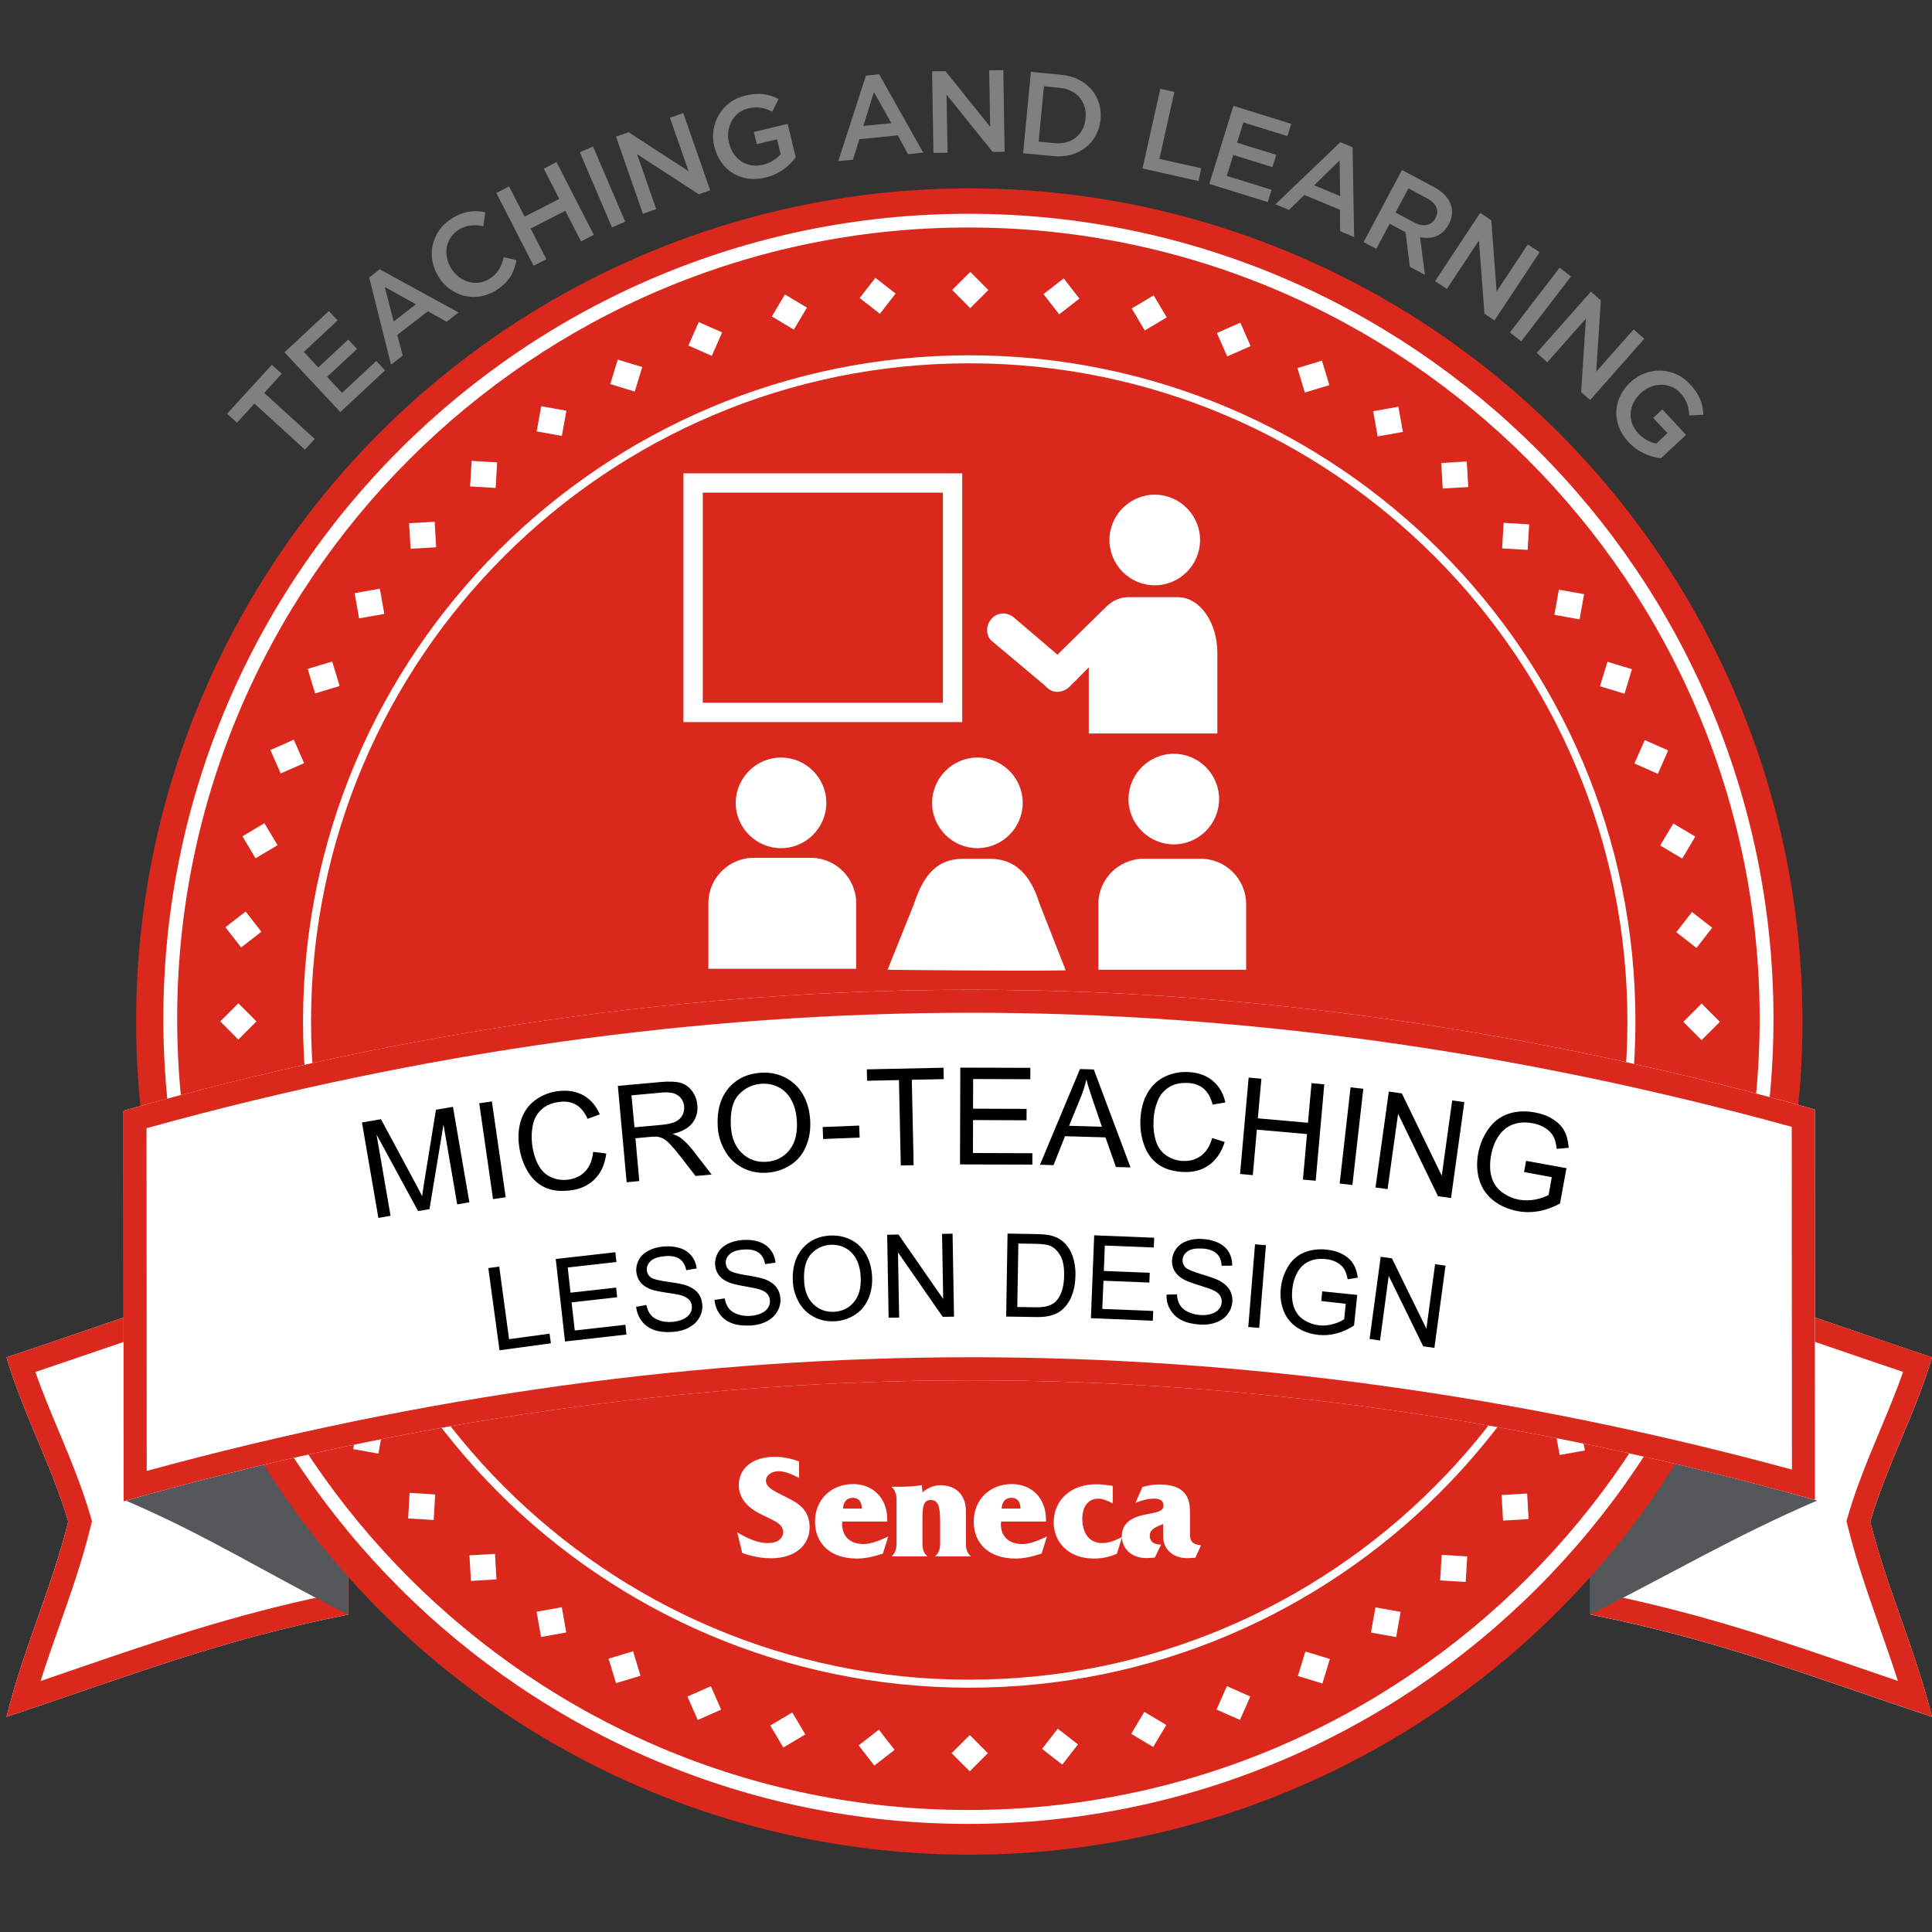 <?xml version="1.0" encoding="utf-8"?>
<!-- Generator: Adobe Illustrator 26.2.1, SVG Export Plug-In . SVG Version: 6.00 Build 0)  -->
<svg version="1.1" xmlns="http://www.w3.org/2000/svg" xmlns:xlink="http://www.w3.org/1999/xlink" x="0px" y="0px"
	 viewBox="0 0 200 200" style="enable-background:new 0 0 200 200;" xml:space="preserve">
<rect x="0" y="0" width="200" height="200" fill="#333333" stroke="none"/>
<style type="text/css">
	.st0{fill:#FFFFFF;}
	.st1{fill:#DA291C;}
	.st2{fill:#54585A;}
	.st3{display:none;}
	.st4{display:inline;fill:#DA291C;}
	.st5{fill:#808080;}
	.st6{display:inline;fill:none;}
	.st7{display:inline;}
	.st8{fill:none;}
	.st9{fill:none;stroke:#FFFFFF;stroke-width:2;stroke-miterlimit:10;}
</style>
<g id="Background">
	<g>
		<g>
			<g>
				<g>
					<g>
						<path class="st0" d="M36.04,167.14c-13.45,2.68-22.18,6.21-35.37,10.59c1.65-6.75,4.73-13.49,6.39-20.21
							c-1.65-5.68-4.74-11.35-6.39-17.01c13.19-4.38,21.92-7.91,35.37-10.59C36.04,142.33,36.04,154.73,36.04,167.14z"/>
						<path class="st1" d="M33.65,132.86v32.33c-9.73,2.07-17.18,4.62-25.72,7.55c-1.22,0.42-2.46,0.84-3.73,1.28
							c0.6-1.9,1.27-3.8,1.93-5.66c1.18-3.35,2.39-6.81,3.24-10.27l0.15-0.62l-0.18-0.62c-0.87-2.98-2.1-5.93-3.29-8.78
							c-0.87-2.08-1.7-4.07-2.39-6.04c2.02-0.68,3.94-1.34,5.82-1.98C17.91,137.16,24.73,134.82,33.65,132.86 M36.04,129.92
							c-13.45,2.68-22.18,6.21-35.37,10.59c1.65,5.66,4.73,11.32,6.39,17.01c-1.65,6.72-4.74,13.46-6.39,20.21
							c13.19-4.38,21.92-7.91,35.37-10.59C36.04,154.73,36.04,142.33,36.04,129.92L36.04,129.92z"/>
					</g>
				</g>
				<g>
					<g>
						<path class="st2" d="M13.02,155.34c8.39,3.59,14.53,7.53,23.02,11.79c0-5.96,0-11.92,0-17.88
							C27.55,150.95,21.42,152.98,13.02,155.34z"/>
					</g>
				</g>
			</g>
			<g>
				<g>
					<g>
						<path class="st0" d="M164.63,167.14c13.45,2.68,22.18,6.21,35.37,10.59c-1.65-6.75-4.73-13.49-6.39-20.21
							c1.65-5.68,4.74-11.35,6.39-17.01c-13.19-4.38-21.92-7.91-35.37-10.59C164.63,142.33,164.63,154.73,164.63,167.14z"/>
						<path class="st1" d="M167.02,132.86c8.92,1.95,15.74,4.29,24.17,7.18c1.87,0.64,3.79,1.3,5.82,1.98
							c-0.69,1.97-1.52,3.96-2.39,6.04c-1.19,2.86-2.43,5.81-3.29,8.78l-0.18,0.62l0.15,0.62c0.85,3.46,2.07,6.92,3.24,10.27
							c0.66,1.87,1.32,3.77,1.93,5.66c-1.27-0.43-2.51-0.86-3.73-1.28c-8.54-2.93-15.99-5.48-25.72-7.55V132.86 M164.63,129.92
							c0,12.4,0,24.81,0,37.21c13.45,2.68,22.18,6.21,35.37,10.59c-1.65-6.75-4.73-13.49-6.39-20.21
							c1.65-5.68,4.74-11.35,6.39-17.01C186.81,136.13,178.08,132.61,164.63,129.92L164.63,129.92z"/>
					</g>
				</g>
				<g>
					<g>
						<path class="st2" d="M188.11,155.34c-8.39,3.59-14.99,7.53-23.48,11.79c0-5.96,0-11.92,0-17.88
							C173.12,150.95,179.72,152.98,188.11,155.34z"/>
					</g>
				</g>
			</g>
		</g>
		<g>
			<circle class="st1" cx="100.34" cy="105.75" r="86.25"/>
			<path class="st0" d="M100.29,174.71c-38.03-0.02-68.95-30.98-68.92-69.01c0.02-38.03,30.98-68.95,69.01-68.92
				s68.95,30.98,68.92,69.01S138.32,174.74,100.29,174.71z M100.38,37.61C62.81,37.59,32.22,68.13,32.2,105.7
				c-0.02,37.57,30.52,68.16,68.09,68.18s68.16-30.52,68.18-68.09C168.5,68.22,137.95,37.63,100.38,37.61z"/>
			<g>
				
					<rect x="174.71" y="104.47" transform="matrix(0.708 -0.707 0.707 0.708 -23.281 155.334)" class="st0" width="2.65" height="2.65"/>
				
					<rect x="174.13" y="94.97" transform="matrix(0.614 -0.789 0.789 0.614 -8.319 175.579)" class="st0" width="2.65" height="2.65"/>
				
					<rect x="172.41" y="85.83" transform="matrix(0.512 -0.859 0.859 0.512 9.862 191.68)" class="st0" width="2.65" height="2.65"/>
				
					<rect x="169.63" y="77.1" transform="matrix(0.404 -0.915 0.915 0.404 30.116 203.099)" class="st0" width="2.65" height="2.65"/>
				
					<rect x="165.86" y="68.87" transform="matrix(0.292 -0.957 0.957 0.292 51.29 209.659)" class="st0" width="2.65" height="2.65"/>
				
					<rect x="161.18" y="61.21" transform="matrix(0.176 -0.984 0.984 0.176 72.312 211.478)" class="st0" width="2.65" height="2.65"/>
				
					<rect x="155.64" y="54.18" transform="matrix(0.059 -0.998 0.998 0.059 92.245 208.902)" class="st0" width="2.65" height="2.65"/>
				
					<rect x="149.32" y="47.86" transform="matrix(0.998 -0.058 0.058 0.998 -2.6 8.823)" class="st0" width="2.65" height="2.65"/>
				
					<rect x="142.3" y="42.31" transform="matrix(0.985 -0.175 0.175 0.985 -5.418 25.794)" class="st0" width="2.65" height="2.65"/>
				
					<rect x="134.64" y="37.61" transform="matrix(0.957 -0.29 0.29 0.957 -5.448 41.153)" class="st0" width="2.65" height="2.65"/>
				
					<rect x="126.42" y="33.83" transform="matrix(0.915 -0.403 0.403 0.915 -3.335 54.464)" class="st0" width="2.65" height="2.65"/>
				
					<rect x="117.7" y="31.04" transform="matrix(0.859 -0.511 0.511 0.859 0.187 65.414)" class="st0" width="2.65" height="2.65"/>
				
					<rect x="108.55" y="29.31" transform="matrix(0.79 -0.613 0.613 0.79 4.301 73.83)" class="st0" width="2.65" height="2.65"/>
				
					<rect x="99.06" y="28.72" transform="matrix(0.708 -0.707 0.707 0.708 8.126 79.722)" class="st0" width="2.65" height="2.65"/>
				
					<rect x="89.56" y="29.3" transform="matrix(0.614 -0.789 0.789 0.614 10.886 83.526)" class="st0" width="2.65" height="2.65"/>
				
					<rect x="80.42" y="31.02" transform="matrix(0.512 -0.859 0.859 0.512 12.079 85.961)" class="st0" width="2.65" height="2.65"/>
				
					<rect x="71.69" y="33.79" transform="matrix(0.404 -0.915 0.915 0.404 11.38 87.713)" class="st0" width="2.65" height="2.65"/>
				
					<rect x="63.46" y="37.56" transform="matrix(0.292 -0.957 0.957 0.292 8.699 89.525)" class="st0" width="2.65" height="2.65"/>
				
					<rect x="55.8" y="42.25" transform="matrix(0.176 -0.984 0.984 0.176 4.163 92.131)" class="st0" width="2.65" height="2.65"/>
				
					<rect x="48.77" y="47.79" transform="matrix(0.059 -0.998 0.998 0.059 -1.907 96.209)" class="st0" width="2.65" height="2.65"/>
				
					<rect x="42.44" y="54.1" transform="matrix(0.998 -0.058 0.058 0.998 -3.142 2.633)" class="st0" width="2.65" height="2.65"/>
				
					<rect x="36.9" y="61.13" transform="matrix(0.985 -0.175 0.175 0.985 -10.335 7.648)" class="st0" width="2.65" height="2.65"/>
				
					<rect x="32.2" y="68.79" transform="matrix(0.957 -0.29 0.29 0.957 -18.912 12.753)" class="st0" width="2.65" height="2.65"/>
				
					<rect x="28.42" y="77.01" transform="matrix(0.915 -0.403 0.403 0.915 -29.049 18.632)" class="st0" width="2.65" height="2.65"/>
				
					<rect x="25.63" y="85.73" transform="matrix(0.859 -0.511 0.511 0.859 -40.726 26.026)" class="st0" width="2.65" height="2.65"/>
				
					<rect x="23.9" y="94.87" transform="matrix(0.79 -0.613 0.613 0.79 -53.699 35.69)" class="st0" width="2.65" height="2.65"/>
				
					<rect x="23.3" y="104.37" transform="matrix(0.708 -0.707 0.707 0.708 -67.487 48.315)" class="st0" width="2.65" height="2.65"/>
				
					<rect x="23.89" y="113.87" transform="matrix(0.614 -0.789 0.789 0.614 -81.168 64.321)" class="st0" width="2.65" height="2.65"/>
				
					<rect x="25.6" y="123.01" transform="matrix(0.512 -0.859 0.859 0.512 -93.64 83.745)" class="st0" width="2.65" height="2.65"/>
				
					<rect x="28.38" y="131.73" transform="matrix(0.404 -0.915 0.915 0.404 -104.006 106.45)" class="st0" width="2.65" height="2.65"/>
				
					<rect x="32.15" y="139.96" transform="matrix(0.292 -0.957 0.957 0.292 -111.435 132.116)" class="st0" width="2.65" height="2.65"/>
				
					<rect x="36.84" y="147.63" transform="matrix(0.176 -0.984 0.984 0.176 -115.184 160.281)" class="st0" width="2.65" height="2.65"/>
				
					<rect x="42.38" y="154.66" transform="matrix(0.059 -0.998 0.998 0.059 -114.601 190.361)" class="st0" width="2.65" height="2.65"/>
				
					<rect x="48.69" y="160.98" transform="matrix(0.998 -0.058 0.058 0.998 -9.332 3.175)" class="st0" width="2.65" height="2.65"/>
				
					<rect x="55.72" y="166.53" transform="matrix(0.985 -0.175 0.175 0.985 -28.48 12.565)" class="st0" width="2.65" height="2.65"/>
				
					<rect x="63.38" y="171.23" transform="matrix(0.957 -0.29 0.29 0.957 -47.311 26.218)" class="st0" width="2.65" height="2.65"/>
				
					<rect x="71.6" y="175.01" transform="matrix(0.915 -0.403 0.403 0.915 -64.882 44.346)" class="st0" width="2.65" height="2.65"/>
				
					<rect x="80.32" y="177.8" transform="matrix(0.859 -0.511 0.511 0.859 -80.114 66.939)" class="st0" width="2.65" height="2.65"/>
				
					<rect x="89.46" y="179.53" transform="matrix(0.79 -0.613 0.613 0.79 -91.839 93.69)" class="st0" width="2.65" height="2.65"/>
				
					<rect x="98.96" y="180.12" transform="matrix(0.708 -0.707 0.707 0.708 -98.894 123.927)" class="st0" width="2.65" height="2.65"/>
				
					<rect x="108.45" y="179.54" transform="matrix(0.614 -0.789 0.789 0.614 -100.372 156.374)" class="st0" width="2.65" height="2.65"/>
				
					<rect x="117.6" y="177.82" transform="matrix(0.512 -0.859 0.859 0.512 -95.857 189.463)" class="st0" width="2.65" height="2.65"/>
				
					<rect x="126.32" y="175.05" transform="matrix(0.404 -0.915 0.915 0.404 -85.269 221.836)" class="st0" width="2.65" height="2.65"/>
				
					<rect x="134.55" y="171.28" transform="matrix(0.292 -0.957 0.957 0.292 -68.844 252.25)" class="st0" width="2.65" height="2.65"/>
				
					<rect x="142.22" y="166.59" transform="matrix(0.176 -0.984 0.984 0.176 -47.035 279.628)" class="st0" width="2.65" height="2.65"/>
				
					<rect x="149.25" y="161.05" transform="matrix(0.059 -0.998 0.998 0.059 -20.449 303.054)" class="st0" width="2.65" height="2.65"/>
				
					<rect x="155.57" y="154.73" transform="matrix(0.998 -0.058 0.058 0.998 -8.79 9.366)" class="st0" width="2.65" height="2.65"/>
				
					<rect x="161.12" y="147.71" transform="matrix(0.985 -0.175 0.175 0.985 -23.564 30.71)" class="st0" width="2.65" height="2.65"/>
				
					<rect x="165.82" y="140.05" transform="matrix(0.957 -0.29 0.29 0.957 -33.847 54.617)" class="st0" width="2.65" height="2.65"/>
				
					<rect x="169.6" y="131.83" transform="matrix(0.915 -0.403 0.403 0.915 -39.168 80.179)" class="st0" width="2.65" height="2.65"/>
				
					<rect x="172.39" y="123.11" transform="matrix(0.859 -0.511 0.511 0.859 -39.201 106.327)" class="st0" width="2.65" height="2.65"/>
				
					<rect x="174.12" y="113.96" transform="matrix(0.79 -0.613 0.613 0.79 -33.839 131.83)" class="st0" width="2.65" height="2.65"/>
				
					<rect x="174.71" y="104.47" transform="matrix(0.708 -0.707 0.707 0.708 -23.281 155.334)" class="st0" width="2.65" height="2.65"/>
			</g>
			<path class="st0" d="M100.25,188.81c-45.96,0-83.34-37.39-83.34-83.34s37.39-83.34,83.34-83.34s83.34,37.39,83.34,83.34
				S146.21,188.81,100.25,188.81z M100.25,23.55c-45.17,0-81.91,36.75-81.91,81.91s36.75,81.91,81.91,81.91s81.91-36.75,81.91-81.91
				S145.42,23.55,100.25,23.55z"/>
		</g>
		<g>
			<g>
				<path class="st0" d="M12.8,155.41c58.85-16.65,116.22-16.69,175.09-0.13c-0.01-13.48-0.02-26.96-0.02-40.43
					C129,98.28,71.63,98.33,12.78,114.98C12.79,128.45,12.8,141.93,12.8,155.41z"/>
				<path class="st1" d="M100.55,104.84c27.93,0,56.49,3.97,84.93,11.81l0.02,35.48c-28.43-7.72-56.98-11.63-84.92-11.63
					c-28.1,0-56.81,3.96-85.39,11.77l-0.02-35.48C43.75,108.86,72.47,104.84,100.55,104.84 M100.55,102.46
					c-29.14,0-58.26,4.17-87.77,12.52c0.01,13.48,0.02,26.96,0.02,40.43c29.5-8.35,58.64-12.52,87.77-12.52
					c28.98,0,57.96,4.13,87.31,12.39c-0.01-13.48-0.02-26.96-0.02-40.43C158.51,106.59,129.53,102.46,100.55,102.46L100.55,102.46z"
					/>
			</g>
		</g>
		<g class="st3">
			<polygon class="st4" points="25.8,126.4 27.35,129.54 30.81,130.05 28.3,132.49 28.89,135.94 25.79,134.31 22.69,135.94 
				23.29,132.49 20.78,130.04 24.25,129.54 			"/>
			<polygon class="st4" points="174.9,126.4 176.44,129.54 179.91,130.05 177.4,132.49 177.99,135.94 174.89,134.31 171.79,135.94 
				172.39,132.49 169.88,130.04 173.35,129.54 			"/>
		</g>
		<g>
			<path class="st0" d="M79.54,159.74c0.95,0,1.53-0.49,1.53-1.12c0-0.95-1.04-1.22-2.46-1.95c-1.4-0.72-2.13-1.74-2.13-2.93
				c0-1.71,1.39-2.93,3.71-2.93c0.86,0,1.67,0.16,2.53,0.48v1.7c-0.85-0.43-1.53-0.69-2.1-0.69c-0.8,0-1.33,0.45-1.33,0.98
				c0,0.83,1.07,1.13,2.82,2.09c1.16,0.64,1.7,1.52,1.7,2.74c0,1.89-1.56,3.2-3.98,3.2c-1,0-1.97-0.19-2.99-0.54l-0.52-2.14
				C77.5,159.33,78.49,159.74,79.54,159.74z"/>
			<path class="st0" d="M87.2,157.51c0,0.09-0.02,0.18-0.02,0.26c0,1.31,0.85,2.07,2.23,2.07c0.68,0,1.5-0.29,2.54-0.78l-0.55,1.76
				c-0.9,0.3-1.75,0.52-2.71,0.52c-2.72,0-4.32-1.54-4.32-3.82c0-2.28,1.67-3.89,3.95-3.89c2.02,0,3.53,1.43,3.53,3.68
				c0,0.06,0,0.14,0,0.2H87.2z M88.27,155.05c-0.59,0-0.97,0.4-1,1.12h1.95C89.21,155.43,88.88,155.05,88.27,155.05z"/>
			<path class="st0" d="M92.81,159.78v-4.5c0-0.59-0.12-1-0.52-1.37H93c0.79,0,1.6-0.03,2.43-0.17l0.06,0.74
				c0.61-0.49,1.19-0.73,1.87-0.73c1.6,0,2.63,1.02,2.63,2.68v3.34c0,0.59,0.12,0.99,0.52,1.35H96.8c0.4-0.36,0.52-0.76,0.52-1.35
				v-2.33c0-1.41-0.18-2.16-0.96-2.16c-0.81,0-0.87,0.74-0.87,2.16v2.33c0,0.59,0.12,0.99,0.52,1.35H92.3
				C92.69,160.77,92.81,160.37,92.81,159.78z"/>
			<path class="st0" d="M103.63,157.51c0,0.09-0.02,0.18-0.02,0.26c0,1.31,0.85,2.07,2.23,2.07c0.68,0,1.5-0.29,2.54-0.78
				l-0.55,1.76c-0.9,0.3-1.75,0.52-2.71,0.52c-2.72,0-4.32-1.54-4.32-3.82c0-2.28,1.67-3.89,3.95-3.89c2.02,0,3.53,1.43,3.53,3.68
				c0,0.06,0,0.14,0,0.2H103.63z M104.69,155.05c-0.59,0-0.97,0.4-1,1.12h1.95C105.63,155.43,105.3,155.05,104.69,155.05z"/>
			<path class="st0" d="M115.62,160.84c-0.79,0.35-1.57,0.5-2.39,0.5c-2.54,0-4.15-1.61-4.15-3.75c0-2.26,1.72-3.94,4.41-3.94
				c0.43,0,0.99,0.06,1.7,0.17v1.81c-0.61-0.32-1.09-0.49-1.49-0.49c-1,0-1.66,0.76-1.66,2.08c0,1.57,0.78,2.52,2.05,2.52
				c0.61,0,1.28-0.21,2.07-0.64L115.62,160.84z"/>
			<path class="st0" d="M119.02,158.99c0,0.53,0.38,0.9,1.05,0.9c0.05,0,0.08,0,0.12,0l-0.64,1.35c-0.43,0.03-0.71,0.05-0.9,0.05
				c-1.5,0-2.52-0.97-2.52-2.26c0-1.12,0.71-1.84,2.11-2.17c1.34-0.32,2.2-0.29,2.2-1.02c0-0.46-0.32-0.7-0.96-0.7
				c-0.61,0-1.25,0.15-1.93,0.43l0.71-1.63c0.58-0.17,1.12-0.27,1.7-0.27c1.19,0,2.04,0.24,2.58,0.81c0.64,0.65,0.65,1.47,0.65,2.52
				c0,0.05,0,0.09,0,0.14v1.69c0,0.79,0.27,1.02,1.14,1.14l-0.58,1.28c-0.4,0.03-0.67,0.05-0.85,0.05c-1.46,0-2.49-0.9-2.49-2.25
				v-1.28C119.49,158.11,119.02,158.38,119.02,158.99z"/>
			<g id="Teaching_and_Learning">
				<path class="st5" d="M26.34,41.78l-1.81,1.98l-1.02-0.93l4.63-5.07l1.02,0.93l-1.81,1.98l5.23,4.77l-1.01,1.11L26.34,41.78z"/>
				<path class="st5" d="M29.45,36.47l4.59-4.27l0.91,0.97l-3.5,3.26l1.5,1.61l3.1-2.89l0.91,0.97l-3.1,2.89l1.55,1.66l3.54-3.3
					l0.91,0.97l-4.63,4.32L29.45,36.47z"/>
				<path class="st5" d="M38.22,28.72l1.09-0.84l8.16,4.47l-1.24,0.96l-1.93-1.09l-3.17,2.45l0.56,2.15l-1.21,0.93L38.22,28.72z
					 M43.06,31.5l-3.23-1.79l0.92,3.57L43.06,31.5z"/>
				<path class="st5" d="M45.42,28.69l-0.01-0.02c-1.29-2.03-0.83-4.65,1.33-6.03c1.31-0.84,2.4-0.88,3.5-0.67l-0.21,1.44
					c-0.91-0.17-1.75-0.13-2.56,0.38c-1.36,0.86-1.64,2.62-0.75,4.01l0.01,0.02c0.89,1.4,2.6,1.9,3.96,1.03
					c0.88-0.56,1.22-1.26,1.46-2.22l1.32,0.3c-0.25,1.25-0.75,2.26-2.09,3.11C49.3,31.37,46.72,30.74,45.42,28.69z"/>
				<path class="st5" d="M51.38,19.98l1.32-0.68l1.61,3.13l3.59-1.84l-1.61-3.13l1.32-0.68l3.86,7.53l-1.32,0.68l-1.63-3.17
					l-3.59,1.84l1.63,3.17l-1.32,0.68L51.38,19.98z"/>
				<path class="st5" d="M60.02,15.76l1.37-0.59l3.33,7.78l-1.37,0.59L60.02,15.76z"/>
				<path class="st5" d="M63.77,14.14l1.3-0.45l6.21,4.03l-1.93-5.53l1.38-0.48l2.79,7.99l-1.18,0.41l-6.39-4.15l1.98,5.69
					l-1.38,0.48L63.77,14.14z"/>
				<path class="st5" d="M73.95,15.18l-0.01-0.02c-0.55-2.3,0.75-4.68,3.23-5.27c1.43-0.34,2.41-0.15,3.43,0.36l-0.66,1.31
					c-0.76-0.39-1.47-0.58-2.51-0.33c-1.52,0.36-2.35,1.97-1.97,3.54l0.01,0.02c0.4,1.69,1.82,2.67,3.5,2.27
					c0.78-0.19,1.42-0.6,1.84-1.1l-0.37-1.54l-2.1,0.5l-0.3-1.26l3.5-0.84l0.83,3.46c-0.65,0.89-1.67,1.75-3.13,2.1
					C76.66,19.01,74.53,17.58,73.95,15.18z"/>
				<path class="st5" d="M89.64,7.83l1.37-0.14l4.56,8.11L94,15.96l-1.06-1.95l-3.98,0.4l-0.66,2.12l-1.52,0.15L89.64,7.83z
					 M92.27,12.75l-1.8-3.22l-1.1,3.51L92.27,12.75z"/>
				<path class="st5" d="M96.49,7.38l1.38-0.02l4.63,5.77l-0.1-5.85l1.46-0.02l0.14,8.45l-1.24,0.02L97.99,9.8l0.1,6.01l-1.46,0.02
					L96.49,7.38z"/>
				<path class="st5" d="M106.72,7.44l3.14,0.3c2.65,0.25,4.3,2.25,4.07,4.62l0,0.02c-0.23,2.37-2.23,4.04-4.88,3.78l-3.14-0.3
					L106.72,7.44z M108.07,8.93l-0.55,5.73l1.66,0.16c1.77,0.17,3.04-0.91,3.2-2.56l0-0.02c0.16-1.65-0.88-2.97-2.65-3.14
					L108.07,8.93z"/>
				<path class="st5" d="M120.12,9.19l1.45,0.33l-1.55,6.93l4.34,0.97l-0.3,1.32l-5.79-1.3L120.12,9.19z"/>
				<path class="st5" d="M127.68,10.96l5.99,1.86l-0.39,1.27l-4.57-1.42l-0.65,2.1l4.05,1.26l-0.39,1.27l-4.05-1.26l-0.67,2.17
					l4.63,1.44l-0.39,1.27l-6.05-1.88L127.68,10.96z"/>
				<path class="st5" d="M138.75,14.72l1.27,0.53l0.16,9.29l-1.45-0.6l-0.01-2.22l-3.69-1.54l-1.59,1.55l-1.41-0.58L138.75,14.72z
					 M138.73,20.3l-0.05-3.69l-2.64,2.57L138.73,20.3z"/>
				<path class="st5" d="M145.13,17.6l3.33,1.77c0.94,0.5,1.53,1.17,1.76,1.9c0.18,0.62,0.11,1.29-0.24,1.94l-0.01,0.02
					c-0.65,1.23-1.78,1.57-2.97,1.32l0.51,3.9l-1.56-0.83l-0.45-3.58l-1.64-0.88l-1.39,2.6l-1.31-0.7L145.13,17.6z M146.39,23.03
					c0.94,0.5,1.8,0.33,2.2-0.43l0.01-0.02c0.43-0.8,0.08-1.54-0.89-2.06l-1.91-1.02L144.47,22L146.39,23.03z"/>
				<path class="st5" d="M153.23,22.04l1.15,0.76l0.55,7.38l3.23-4.88l1.22,0.81l-4.67,7.06l-1.04-0.69l-0.57-7.59l-3.32,5.02
					l-1.22-0.81L153.23,22.04z"/>
				<path class="st5" d="M161.45,27.71l1.18,0.91l-5.15,6.71l-1.18-0.91L161.45,27.71z"/>
				<path class="st5" d="M164.69,30.19l1.03,0.91l-0.48,7.38l3.87-4.38l1.1,0.97l-5.6,6.34l-0.93-0.82l0.49-7.6l-3.99,4.51
					l-1.1-0.97L164.69,30.19z"/>
				<path class="st5" d="M168.77,39.58l0.02-0.02c1.73-1.61,4.44-1.65,6.17,0.22c1,1.08,1.32,2.02,1.37,3.16l-1.46,0.07
					c-0.04-0.86-0.22-1.56-0.95-2.35c-1.06-1.14-2.87-1.08-4.05,0.02l-0.02,0.02c-1.27,1.18-1.43,2.9-0.26,4.16
					c0.54,0.58,1.22,0.94,1.86,1.06l1.16-1.08l-1.47-1.58l0.95-0.88l2.45,2.64l-2.6,2.42c-1.09-0.13-2.35-0.59-3.37-1.69
					C166.77,43.81,166.97,41.26,168.77,39.58z"/>
			</g>
		</g>
	</g>
</g>
<g id="Text">
	<g id="Line_1" class="st3">
		<path class="st6" d="M41.02,126.21c27.64-7.67,90.44-8.72,119.23-0.21"/>
		<path class="st7" d="M45.35,125.04l-1.85-9.85l1.96-0.37l3.64,6.54c0.34,0.61,0.58,1.07,0.74,1.37c0.04-0.38,0.12-0.94,0.23-1.68
			l1.07-7.3l1.75-0.33l1.85,9.85l-1.26,0.24l-1.55-8.24l-1.32,8.78l-1.18,0.22l-4.42-7.85l1.57,8.39L45.35,125.04z"/>
		<path class="st7" d="M57.1,122.99l-1.41-9.92l1.31-0.19l1.41,9.92L57.1,122.99z"/>
		<path class="st7" d="M67.44,118.17l1.36,0.19c-0.16,1.11-0.56,1.99-1.21,2.64c-0.65,0.65-1.5,1.03-2.54,1.15
			c-1.07,0.12-1.97,0-2.69-0.36c-0.72-0.36-1.3-0.94-1.75-1.73c-0.44-0.79-0.72-1.66-0.83-2.61c-0.12-1.04-0.02-1.96,0.29-2.78
			c0.31-0.82,0.81-1.47,1.5-1.95c0.69-0.48,1.47-0.77,2.35-0.87c1-0.11,1.86,0.05,2.6,0.48c0.74,0.43,1.29,1.09,1.66,1.98
			l-1.26,0.45c-0.31-0.7-0.71-1.19-1.18-1.47c-0.48-0.28-1.05-0.39-1.71-0.31c-0.77,0.08-1.38,0.34-1.86,0.76
			c-0.47,0.42-0.78,0.96-0.92,1.6s-0.17,1.29-0.1,1.95c0.09,0.85,0.3,1.57,0.62,2.18c0.32,0.6,0.75,1.03,1.31,1.29
			c0.56,0.25,1.14,0.35,1.74,0.28c0.74-0.08,1.34-0.37,1.8-0.85C67.08,119.7,67.36,119.03,67.44,118.17z"/>
		<path class="st7" d="M70.83,121.37l-0.77-9.99l4.43-0.34c0.89-0.07,1.57-0.03,2.05,0.11c0.48,0.14,0.87,0.43,1.18,0.87
			c0.31,0.43,0.49,0.92,0.53,1.47c0.05,0.71-0.13,1.32-0.55,1.85c-0.42,0.52-1.11,0.88-2.06,1.09c0.36,0.14,0.64,0.29,0.84,0.44
			c0.41,0.33,0.81,0.74,1.2,1.25l1.95,2.59l-1.66,0.13l-1.48-1.98c-0.43-0.57-0.79-1-1.06-1.3c-0.27-0.3-0.52-0.5-0.72-0.62
			c-0.21-0.11-0.42-0.18-0.62-0.22c-0.15-0.02-0.4-0.02-0.74,0.01l-1.53,0.12l0.34,4.44L70.83,121.37z M71.73,115.69l2.84-0.22
			c0.6-0.05,1.07-0.15,1.4-0.3c0.33-0.15,0.57-0.37,0.73-0.66c0.16-0.29,0.22-0.59,0.2-0.92c-0.04-0.47-0.24-0.85-0.6-1.13
			c-0.37-0.28-0.92-0.39-1.66-0.33l-3.16,0.24L71.73,115.69z"/>
		<path class="st7" d="M80.1,115.79c-0.08-1.66,0.31-2.98,1.16-3.96c0.85-0.98,1.98-1.51,3.39-1.57c0.92-0.04,1.77,0.14,2.53,0.55
			c0.76,0.41,1.36,1,1.78,1.77s0.66,1.66,0.71,2.66c0.05,1.02-0.11,1.93-0.49,2.75c-0.37,0.82-0.92,1.46-1.66,1.9
			c-0.73,0.45-1.53,0.69-2.4,0.73c-0.94,0.04-1.8-0.14-2.56-0.56c-0.76-0.42-1.35-1.02-1.77-1.79
			C80.37,117.49,80.14,116.67,80.1,115.79z M81.46,115.74c0.06,1.21,0.43,2.14,1.11,2.8s1.51,0.97,2.49,0.93
			c1-0.05,1.8-0.44,2.41-1.17c0.61-0.73,0.89-1.74,0.83-3.03c-0.04-0.82-0.21-1.52-0.51-2.12c-0.3-0.59-0.73-1.05-1.27-1.36
			s-1.15-0.45-1.81-0.42c-0.94,0.04-1.73,0.4-2.38,1.08S81.39,114.24,81.46,115.74z"/>
		<path class="st7" d="M91.46,117.18l-0.03-1.24l3.78-0.09l0.03,1.24L91.46,117.18z"/>
		<path class="st7" d="M98.56,120.05l-0.08-8.84l-3.3,0.03l-0.01-1.18l7.94-0.08l0.01,1.18l-3.31,0.03l0.08,8.84L98.56,120.05z"/>
		<path class="st7" d="M104.63,120.01l0.14-10.02l7.25,0.1l-0.02,1.18l-5.92-0.08l-0.04,3.07l5.54,0.08l-0.02,1.18l-5.54-0.08
			l-0.05,3.41l6.15,0.09l-0.02,1.18L104.63,120.01z"/>
		<path class="st7" d="M113.19,120.14l4.26-9.85l1.43,0.06l3.68,10.18l-1.51-0.06l-1.04-3.08l-4.19-0.17l-1.23,2.99L113.19,120.14z
			 M116.25,116.14l3.39,0.14l-0.93-2.82c-0.28-0.86-0.49-1.56-0.62-2.11c-0.15,0.64-0.36,1.27-0.62,1.89L116.25,116.14z"/>
		<path class="st7" d="M130.69,117.58l1.3,0.43c-0.35,1.07-0.91,1.86-1.67,2.38c-0.76,0.52-1.66,0.74-2.7,0.67
			c-1.08-0.08-1.94-0.36-2.58-0.85c-0.64-0.49-1.11-1.16-1.4-2.02c-0.29-0.86-0.41-1.76-0.34-2.72c0.07-1.04,0.34-1.93,0.79-2.68
			c0.45-0.75,1.06-1.29,1.82-1.64c0.76-0.35,1.58-0.49,2.47-0.43c1,0.07,1.82,0.39,2.47,0.94c0.65,0.56,1.07,1.31,1.27,2.25
			l-1.32,0.21c-0.18-0.74-0.48-1.3-0.9-1.66s-0.96-0.57-1.63-0.62c-0.77-0.05-1.42,0.08-1.97,0.42s-0.94,0.8-1.19,1.41
			c-0.25,0.61-0.4,1.24-0.45,1.9c-0.06,0.85,0.01,1.6,0.21,2.25c0.2,0.65,0.55,1.15,1.05,1.5c0.5,0.35,1.05,0.55,1.66,0.59
			c0.74,0.05,1.38-0.12,1.93-0.51C130.05,119.02,130.45,118.41,130.69,117.58z"/>
		<path class="st7" d="M133.41,121.33l1.11-9.96l1.32,0.15l-0.46,4.09l5.18,0.58l0.46-4.09l1.32,0.15l-1.11,9.96l-1.32-0.15
			l0.52-4.69l-5.18-0.58l-0.52,4.69L133.41,121.33z"/>
		<path class="st7" d="M143.62,122.56l1.46-9.92l1.31,0.19l-1.46,9.92L143.62,122.56z"/>
		<path class="st7" d="M147.25,123.07l1.91-9.84l1.33,0.26l3.67,8.73l1.5-7.72l1.25,0.24l-1.91,9.84l-1.33-0.26l-3.67-8.73
			l-1.5,7.73L147.25,123.07z"/>
	</g>
	<g>
		<path class="st8" d="M17,131.5c45.25-13.75,118-15.25,163.5-0.5"/>
		<path d="M39.17,126.08l-1.7-9.88l1.97-0.34l3.54,6.59c0.33,0.61,0.57,1.07,0.72,1.38c0.05-0.38,0.13-0.94,0.25-1.67l1.18-7.28
			l1.76-0.3l1.7,9.88l-1.26,0.22l-1.42-8.27l-1.45,8.76l-1.18,0.2l-4.3-7.92l1.45,8.41L39.17,126.08z"/>
		<path d="M51.04,124.13l-1.43-9.92l1.31-0.19l1.43,9.92L51.04,124.13z"/>
		<path d="M61.4,119.24l1.36,0.17c-0.14,1.11-0.54,2-1.19,2.65s-1.49,1.05-2.53,1.17c-1.07,0.13-1.97,0.02-2.7-0.34
			c-0.72-0.35-1.31-0.92-1.76-1.71c-0.45-0.79-0.73-1.65-0.85-2.6c-0.13-1.04-0.04-1.96,0.26-2.78c0.3-0.82,0.79-1.47,1.48-1.96
			c0.68-0.49,1.46-0.79,2.34-0.89c1-0.12,1.86,0.03,2.6,0.45c0.74,0.42,1.3,1.08,1.68,1.96l-1.26,0.46c-0.32-0.7-0.72-1.18-1.2-1.46
			c-0.48-0.28-1.05-0.38-1.72-0.29c-0.76,0.09-1.38,0.35-1.85,0.78c-0.47,0.43-0.77,0.96-0.9,1.61s-0.16,1.29-0.08,1.95
			c0.1,0.85,0.32,1.57,0.64,2.17c0.32,0.6,0.76,1.03,1.32,1.28s1.14,0.34,1.75,0.26c0.74-0.09,1.34-0.38,1.8-0.87
			S61.32,120.1,61.4,119.24z"/>
		<path d="M64.87,122.39l-0.91-9.98l4.43-0.4c0.89-0.08,1.57-0.05,2.05,0.08c0.48,0.14,0.88,0.42,1.2,0.85
			c0.32,0.43,0.5,0.92,0.55,1.47c0.06,0.71-0.11,1.33-0.52,1.85c-0.41,0.53-1.09,0.9-2.04,1.12c0.36,0.14,0.65,0.28,0.84,0.42
			c0.42,0.32,0.82,0.73,1.22,1.23l1.98,2.56L72,121.74l-1.51-1.96c-0.44-0.56-0.8-0.99-1.08-1.29c-0.28-0.29-0.52-0.5-0.73-0.61
			c-0.21-0.11-0.42-0.18-0.63-0.21c-0.15-0.02-0.4-0.01-0.74,0.02l-1.53,0.14l0.4,4.43L64.87,122.39z M65.68,116.7l2.84-0.26
			c0.6-0.06,1.07-0.16,1.4-0.32c0.33-0.16,0.57-0.38,0.72-0.67c0.15-0.29,0.21-0.6,0.18-0.92c-0.04-0.47-0.25-0.84-0.62-1.12
			c-0.37-0.27-0.93-0.38-1.67-0.31l-3.16,0.29L65.68,116.7z"/>
		<path d="M74.3,116.65c-0.1-1.66,0.27-2.99,1.1-3.98c0.83-0.99,1.96-1.53,3.37-1.62c0.92-0.06,1.77,0.11,2.54,0.51
			c0.77,0.4,1.37,0.98,1.81,1.74c0.44,0.77,0.69,1.65,0.75,2.65c0.06,1.01-0.09,1.93-0.45,2.76c-0.36,0.83-0.9,1.47-1.63,1.92
			c-0.73,0.46-1.52,0.71-2.39,0.77c-0.94,0.06-1.8-0.12-2.57-0.53c-0.77-0.41-1.37-1-1.8-1.76S74.35,117.53,74.3,116.65z
			 M75.66,116.59c0.07,1.21,0.46,2.13,1.15,2.79c0.69,0.65,1.52,0.95,2.5,0.89c1-0.06,1.79-0.46,2.4-1.2
			c0.6-0.74,0.86-1.75,0.78-3.04c-0.05-0.81-0.23-1.52-0.54-2.11c-0.31-0.59-0.74-1.04-1.29-1.34c-0.55-0.3-1.16-0.43-1.81-0.39
			c-0.94,0.06-1.72,0.43-2.36,1.11C75.84,113.99,75.57,115.08,75.66,116.59z"/>
		<path d="M85.21,117.91l-0.05-1.24l3.78-0.15l0.05,1.24L85.21,117.91z"/>
		<path d="M93.25,120.65l-0.19-8.84l-3.3,0.07l-0.03-1.18l7.94-0.17l0.03,1.18l-3.31,0.07l0.19,8.84L93.25,120.65z"/>
		<path d="M99.38,120.54l0.03-10.02l7.25,0.02l0,1.18l-5.92-0.02l-0.01,3.07l5.54,0.02l0,1.18l-5.54-0.02l-0.01,3.41l6.15,0.02
			l0,1.18L99.38,120.54z"/>
		<path d="M107.66,120.57l4.14-9.9l1.43,0.04l3.8,10.14l-1.51-0.04l-1.08-3.07l-4.19-0.12l-1.19,3L107.66,120.57z M110.67,116.54
			l3.4,0.1l-0.96-2.8c-0.29-0.85-0.51-1.55-0.65-2.1c-0.15,0.64-0.34,1.27-0.6,1.9L110.67,116.54z"/>
		<path d="M125.48,117.81l1.3,0.41c-0.34,1.07-0.89,1.87-1.64,2.4c-0.75,0.53-1.65,0.76-2.69,0.7c-1.08-0.06-1.94-0.33-2.59-0.81
			c-0.65-0.48-1.13-1.14-1.43-2c-0.3-0.85-0.43-1.76-0.37-2.71c0.06-1.04,0.31-1.94,0.75-2.69c0.44-0.75,1.04-1.31,1.8-1.67
			c0.76-0.36,1.58-0.51,2.46-0.46c1,0.06,1.83,0.36,2.48,0.91c0.65,0.55,1.09,1.29,1.3,2.23l-1.32,0.23
			c-0.19-0.74-0.5-1.29-0.92-1.65c-0.42-0.36-0.97-0.56-1.64-0.59c-0.77-0.04-1.42,0.1-1.96,0.44c-0.54,0.34-0.93,0.81-1.17,1.42
			c-0.25,0.61-0.39,1.24-0.42,1.9c-0.05,0.85,0.03,1.6,0.24,2.25c0.21,0.65,0.57,1.15,1.07,1.49c0.5,0.34,1.06,0.53,1.67,0.57
			c0.74,0.04,1.38-0.13,1.92-0.53C124.87,119.25,125.25,118.64,125.48,117.81z"/>
		<path d="M128.37,121.53l0.89-9.98l1.32,0.12l-0.37,4.1l5.19,0.46l0.37-4.1l1.32,0.12l-0.89,9.98l-1.32-0.12l0.42-4.71l-5.19-0.46
			l-0.42,4.71L128.37,121.53z"/>
		<path d="M138.68,122.52l1.13-9.96l1.32,0.15l-1.13,9.96L138.68,122.52z"/>
		<path d="M142.39,122.93l1.38-9.93l1.35,0.19l4.13,8.52l1.08-7.79l1.26,0.17l-1.38,9.93l-1.35-0.19l-4.13-8.53l-1.09,7.8
			L142.39,122.93z"/>
		<path d="M157.77,121.33l0.21-1.16l4.18,0.76l-0.67,3.66c-0.73,0.39-1.47,0.66-2.19,0.79c-0.73,0.13-1.45,0.13-2.17,0
			c-0.97-0.18-1.81-0.54-2.53-1.1c-0.71-0.56-1.2-1.27-1.46-2.13c-0.26-0.86-0.3-1.77-0.12-2.74c0.18-0.96,0.54-1.82,1.09-2.58
			c0.55-0.76,1.24-1.27,2.07-1.54c0.83-0.27,1.73-0.31,2.71-0.13c0.71,0.13,1.34,0.36,1.87,0.7c0.53,0.34,0.93,0.74,1.18,1.21
			c0.25,0.47,0.4,1.06,0.45,1.75l-1.24,0.11c-0.06-0.53-0.17-0.96-0.34-1.28c-0.17-0.33-0.44-0.61-0.82-0.86
			c-0.38-0.25-0.81-0.42-1.31-0.51c-0.6-0.11-1.13-0.11-1.6-0.01c-0.47,0.1-0.86,0.28-1.18,0.52c-0.32,0.25-0.59,0.53-0.8,0.86
			c-0.36,0.56-0.61,1.2-0.74,1.92c-0.16,0.88-0.14,1.64,0.05,2.29c0.19,0.65,0.55,1.17,1.08,1.56c0.53,0.39,1.11,0.65,1.76,0.77
			c0.57,0.1,1.14,0.09,1.71-0.02c0.58-0.12,1.03-0.28,1.35-0.47l0.33-1.84L157.77,121.33z"/>
	</g>
	<g>
		<path class="st8" d="M17,147.25c45.25-13.75,118-15.25,163.5-0.5"/>
		<path d="M51.71,139.78l-1.16-8.51l1.13-0.15l1.02,7.51l4.19-0.57l0.14,1L51.71,139.78z"/>
		<path d="M58.49,138.87l-0.96-8.54l6.17-0.7l0.11,1.01l-5.04,0.57l0.29,2.61l4.72-0.53l0.11,1l-4.72,0.53l0.33,2.91l5.24-0.59
			l0.11,1.01L58.49,138.87z"/>
		<path d="M65.85,135.28l1.06-0.19c0.09,0.42,0.24,0.76,0.45,1.02c0.21,0.26,0.52,0.45,0.92,0.59c0.4,0.13,0.85,0.18,1.34,0.14
			c0.43-0.04,0.81-0.14,1.13-0.29c0.32-0.16,0.55-0.36,0.69-0.59s0.2-0.49,0.18-0.75c-0.02-0.27-0.12-0.5-0.3-0.68
			s-0.45-0.33-0.81-0.44c-0.24-0.07-0.76-0.16-1.56-0.28c-0.8-0.12-1.37-0.25-1.7-0.39c-0.43-0.18-0.76-0.42-0.98-0.72
			c-0.23-0.3-0.36-0.65-0.4-1.04c-0.04-0.43,0.05-0.85,0.26-1.24c0.21-0.4,0.54-0.71,1-0.95c0.45-0.24,0.97-0.38,1.54-0.43
			c0.63-0.06,1.2,0,1.71,0.16c0.5,0.16,0.9,0.43,1.2,0.8s0.48,0.81,0.54,1.31l-1.08,0.18c-0.11-0.54-0.34-0.93-0.7-1.17
			c-0.36-0.25-0.87-0.34-1.53-0.28c-0.68,0.06-1.17,0.23-1.46,0.51c-0.29,0.28-0.42,0.59-0.39,0.95c0.03,0.31,0.16,0.55,0.4,0.73
			c0.24,0.18,0.82,0.33,1.76,0.46c0.94,0.13,1.59,0.25,1.94,0.38c0.52,0.19,0.91,0.44,1.18,0.77s0.42,0.73,0.46,1.19
			c0.04,0.46-0.05,0.9-0.28,1.32c-0.22,0.43-0.57,0.77-1.04,1.04c-0.47,0.27-1.01,0.43-1.62,0.48c-0.77,0.07-1.43,0.01-1.98-0.17
			s-0.98-0.48-1.32-0.91S65.92,135.85,65.85,135.28z"/>
		<path d="M73.96,134.57l1.06-0.16c0.08,0.42,0.22,0.77,0.42,1.03c0.2,0.26,0.51,0.47,0.91,0.61c0.4,0.14,0.85,0.2,1.33,0.17
			c0.43-0.03,0.81-0.12,1.13-0.27c0.32-0.15,0.56-0.34,0.7-0.58c0.15-0.23,0.21-0.48,0.19-0.75c-0.02-0.27-0.11-0.5-0.28-0.69
			c-0.17-0.19-0.44-0.34-0.81-0.46c-0.24-0.07-0.75-0.18-1.55-0.32c-0.8-0.14-1.36-0.28-1.69-0.43c-0.42-0.19-0.75-0.43-0.97-0.74
			s-0.35-0.65-0.37-1.05c-0.03-0.43,0.07-0.85,0.29-1.24c0.22-0.39,0.56-0.7,1.02-0.93c0.46-0.23,0.98-0.36,1.55-0.4
			c0.64-0.04,1.2,0.02,1.7,0.2c0.5,0.17,0.89,0.45,1.18,0.83c0.29,0.38,0.46,0.82,0.51,1.32l-1.08,0.15
			c-0.09-0.54-0.32-0.93-0.67-1.19c-0.35-0.25-0.86-0.36-1.52-0.32c-0.69,0.04-1.18,0.2-1.47,0.48c-0.3,0.27-0.43,0.59-0.41,0.94
			c0.02,0.31,0.15,0.55,0.38,0.74c0.23,0.18,0.81,0.35,1.75,0.5s1.58,0.29,1.93,0.42c0.51,0.2,0.9,0.46,1.16,0.8
			c0.26,0.34,0.41,0.74,0.44,1.2c0.03,0.46-0.07,0.89-0.31,1.31c-0.23,0.42-0.59,0.76-1.06,1.02c-0.47,0.26-1.02,0.41-1.63,0.45
			c-0.78,0.05-1.43-0.02-1.97-0.21s-0.97-0.5-1.3-0.94C74.21,135.64,74.02,135.14,73.96,134.57z"/>
		<path d="M82.07,132.62c-0.06-1.42,0.28-2.56,1.01-3.39c0.73-0.84,1.7-1.28,2.91-1.33c0.79-0.03,1.51,0.13,2.17,0.48
			c0.65,0.35,1.16,0.86,1.52,1.52c0.36,0.66,0.56,1.42,0.6,2.28c0.04,0.87-0.11,1.66-0.43,2.36c-0.32,0.7-0.8,1.24-1.43,1.62
			c-0.63,0.38-1.32,0.59-2.06,0.62c-0.81,0.03-1.54-0.13-2.19-0.5c-0.65-0.36-1.16-0.88-1.51-1.54S82.1,133.37,82.07,132.62z
			 M83.24,132.58c0.04,1.03,0.36,1.84,0.94,2.41c0.58,0.57,1.29,0.84,2.13,0.81c0.85-0.04,1.55-0.37,2.07-0.99
			c0.53-0.62,0.77-1.49,0.72-2.59c-0.03-0.7-0.17-1.3-0.43-1.82c-0.26-0.51-0.62-0.9-1.09-1.17s-0.98-0.39-1.55-0.37
			c-0.8,0.03-1.48,0.34-2.04,0.92C83.44,130.36,83.18,131.29,83.24,132.58z"/>
		<path d="M91.99,136.41l-0.15-8.59l1.17-0.02l4.63,6.67l-0.12-6.74l1.09-0.02l0.15,8.59l-1.17,0.02l-4.63-6.67l0.12,6.75
			L91.99,136.41z"/>
		<path d="M104.16,136.29l0.14-8.59l2.96,0.05c0.67,0.01,1.18,0.06,1.53,0.15c0.49,0.12,0.91,0.33,1.25,0.63
			c0.45,0.39,0.78,0.88,0.99,1.48c0.21,0.6,0.32,1.28,0.3,2.05c-0.01,0.65-0.1,1.23-0.26,1.73c-0.16,0.5-0.36,0.92-0.61,1.24
			c-0.24,0.33-0.51,0.58-0.79,0.77c-0.29,0.19-0.63,0.32-1.03,0.42c-0.4,0.09-0.86,0.13-1.38,0.12L104.16,136.29z M105.31,135.3
			l1.83,0.03c0.57,0.01,1.01-0.04,1.34-0.14c0.32-0.1,0.58-0.25,0.78-0.43c0.27-0.27,0.49-0.62,0.65-1.08
			c0.16-0.45,0.24-1,0.25-1.65c0.01-0.9-0.12-1.59-0.41-2.08c-0.29-0.49-0.64-0.82-1.06-0.99c-0.3-0.12-0.79-0.19-1.47-0.2
			l-1.8-0.03L105.31,135.3z"/>
		<path d="M112.93,136.46l0.34-8.58l6.21,0.25l-0.04,1.01l-5.07-0.2l-0.1,2.63l4.75,0.19l-0.04,1.01l-4.75-0.19l-0.12,2.92
			l5.27,0.21l-0.04,1.01L112.93,136.46z"/>
		<path d="M120.76,134.02l1.08-0.03c0.02,0.43,0.12,0.79,0.29,1.08c0.17,0.29,0.44,0.53,0.82,0.72c0.38,0.19,0.81,0.31,1.3,0.34
			c0.43,0.03,0.82-0.01,1.16-0.12c0.34-0.11,0.6-0.27,0.77-0.48c0.18-0.21,0.27-0.45,0.29-0.72c0.02-0.27-0.05-0.51-0.19-0.72
			c-0.14-0.21-0.39-0.4-0.74-0.55c-0.22-0.1-0.72-0.28-1.5-0.52s-1.32-0.45-1.62-0.64c-0.4-0.24-0.68-0.53-0.86-0.86
			c-0.18-0.33-0.26-0.69-0.23-1.09c0.03-0.43,0.18-0.83,0.45-1.19s0.65-0.62,1.13-0.79c0.48-0.17,1.01-0.23,1.59-0.19
			c0.63,0.04,1.19,0.18,1.66,0.41c0.47,0.24,0.83,0.56,1.06,0.97c0.24,0.42,0.35,0.87,0.33,1.38l-1.09,0.01
			c-0.02-0.55-0.2-0.97-0.52-1.27c-0.32-0.3-0.81-0.47-1.47-0.51c-0.69-0.04-1.19,0.05-1.52,0.28c-0.33,0.23-0.51,0.52-0.53,0.88
			c-0.02,0.31,0.08,0.57,0.29,0.78c0.21,0.21,0.76,0.45,1.67,0.72c0.91,0.27,1.53,0.49,1.86,0.67c0.48,0.26,0.83,0.58,1.05,0.94
			c0.21,0.37,0.31,0.78,0.28,1.24c-0.03,0.46-0.19,0.88-0.47,1.26c-0.29,0.39-0.68,0.68-1.19,0.87c-0.5,0.19-1.06,0.27-1.67,0.23
			c-0.78-0.05-1.42-0.2-1.93-0.46c-0.51-0.26-0.9-0.63-1.17-1.1C120.87,135.12,120.74,134.6,120.76,134.02z"/>
		<path d="M129.22,137.37l0.7-8.56l1.13,0.09l-0.7,8.56L129.22,137.37z"/>
		<path d="M136.78,134.68l0.1-1l3.62,0.37l-0.33,3.17c-0.6,0.39-1.21,0.66-1.82,0.82c-0.61,0.16-1.23,0.21-1.85,0.15
			c-0.84-0.09-1.58-0.34-2.23-0.77c-0.65-0.43-1.11-1-1.39-1.72c-0.28-0.72-0.38-1.49-0.29-2.33c0.08-0.83,0.34-1.59,0.76-2.27
			c0.42-0.69,0.98-1.17,1.67-1.45c0.69-0.28,1.46-0.38,2.31-0.29c0.62,0.06,1.17,0.22,1.64,0.47c0.48,0.25,0.84,0.57,1.09,0.96
			c0.25,0.39,0.42,0.88,0.5,1.47l-1.05,0.17c-0.08-0.45-0.21-0.81-0.37-1.07c-0.17-0.27-0.42-0.5-0.75-0.68
			c-0.34-0.19-0.72-0.3-1.15-0.34c-0.52-0.05-0.97-0.02-1.36,0.1c-0.39,0.12-0.72,0.29-0.98,0.53c-0.26,0.23-0.47,0.5-0.62,0.79
			c-0.27,0.51-0.44,1.07-0.5,1.69c-0.08,0.76-0.01,1.41,0.2,1.95s0.55,0.96,1.03,1.26c0.48,0.3,1,0.48,1.56,0.54
			c0.49,0.05,0.98,0,1.46-0.14c0.49-0.14,0.86-0.31,1.12-0.5l0.16-1.59L136.78,134.68z"/>
		<path d="M141.78,138.61l1.15-8.51l1.16,0.16l3.57,7.29l0.9-6.68l1.08,0.15l-1.15,8.51l-1.16-0.16l-3.57-7.29l-0.9,6.69
			L141.78,138.61z"/>
	</g>
</g>
<g id="Icon">
	<g>
		<path class="st0" d="M88.63,100.29v-6.8c0-2.58-2.11-4.69-4.69-4.69h-5.92c-2.58,0-4.69,2.11-4.69,4.69v6.8"/>
		<path class="st0" d="M129,100.39v-6.8c0-2.58-2.11-4.69-4.69-4.69h-5.92c-2.58,0-4.69,2.11-4.69,4.69v6.8"/>
		<path class="st0" d="M91.88,100.39l2.73-6.8c1.01-3.09,2.44-4.69,5.11-4.69h2.76c2.67,0,4.24,1.76,5.11,4.59l2.73,6.96
			C105.77,100.55,91.88,100.39,91.88,100.39z"/>
		<path class="st0" d="M126.02,75.93v-8.35c0-3.17-1.84-5.76-4.08-5.76h-5.15c-2.24,0-4.08,2.59-4.08,5.76v8.35"/>
		<path class="st0" d="M114.15,63.17l-5.71,5.61c-0.67,0.67-0.73,1.72-0.13,2.32l0.1,0.1c0.6,0.6,1.65,0.55,2.32-0.13l5.55-5.55
			c0.67-0.67,0.73-1.72,0.13-2.32l-0.1-0.1C115.68,62.39,115.41,62.18,114.15,63.17z"/>
		<path class="st0" d="M110.8,68.91l-5.86-5c-0.7-0.59-1.73-0.52-2.29,0.14l-0.09,0.11c-0.56,0.67-0.44,1.69,0.05,2.14l5.79,4.86
			l2.77-0.53C111.85,69.93,111.94,70.03,110.8,68.91z"/>
		<rect x="71.75" y="50" class="st9" width="26.86" height="23.75"/>
		<path class="st0" d="M119.54,51.21L119.54,51.21c2.58,0,4.69,2.11,4.69,4.69v0c0,2.58-2.11,4.69-4.69,4.69h0
			c-2.58,0-4.69-2.11-4.69-4.69v0C114.85,53.32,116.96,51.21,119.54,51.21z"/>
		<path class="st0" d="M80.85,78.42L80.85,78.42c2.58,0,4.69,2.11,4.69,4.69v0c0,2.58-2.11,4.69-4.69,4.69h0
			c-2.58,0-4.69-2.11-4.69-4.69v0C76.17,80.53,78.28,78.42,80.85,78.42z"/>
		<path class="st0" d="M101.18,78.42L101.18,78.42c2.58,0,4.69,2.11,4.69,4.69v0c0,2.58-2.11,4.69-4.69,4.69h0
			c-2.58,0-4.69-2.11-4.69-4.69v0C96.5,80.53,98.61,78.42,101.18,78.42z"/>
		<path class="st0" d="M121.51,78.03L121.51,78.03c2.58,0,4.69,2.11,4.69,4.69v0c0,2.58-2.11,4.69-4.69,4.69h0
			c-2.58,0-4.69-2.11-4.69-4.69v0C116.83,80.14,118.94,78.03,121.51,78.03z"/>
	</g>
	<g>
	</g>
	<g>
	</g>
	<g>
	</g>
	<g>
	</g>
	<g>
	</g>
	<g>
	</g>
</g>
</svg>
